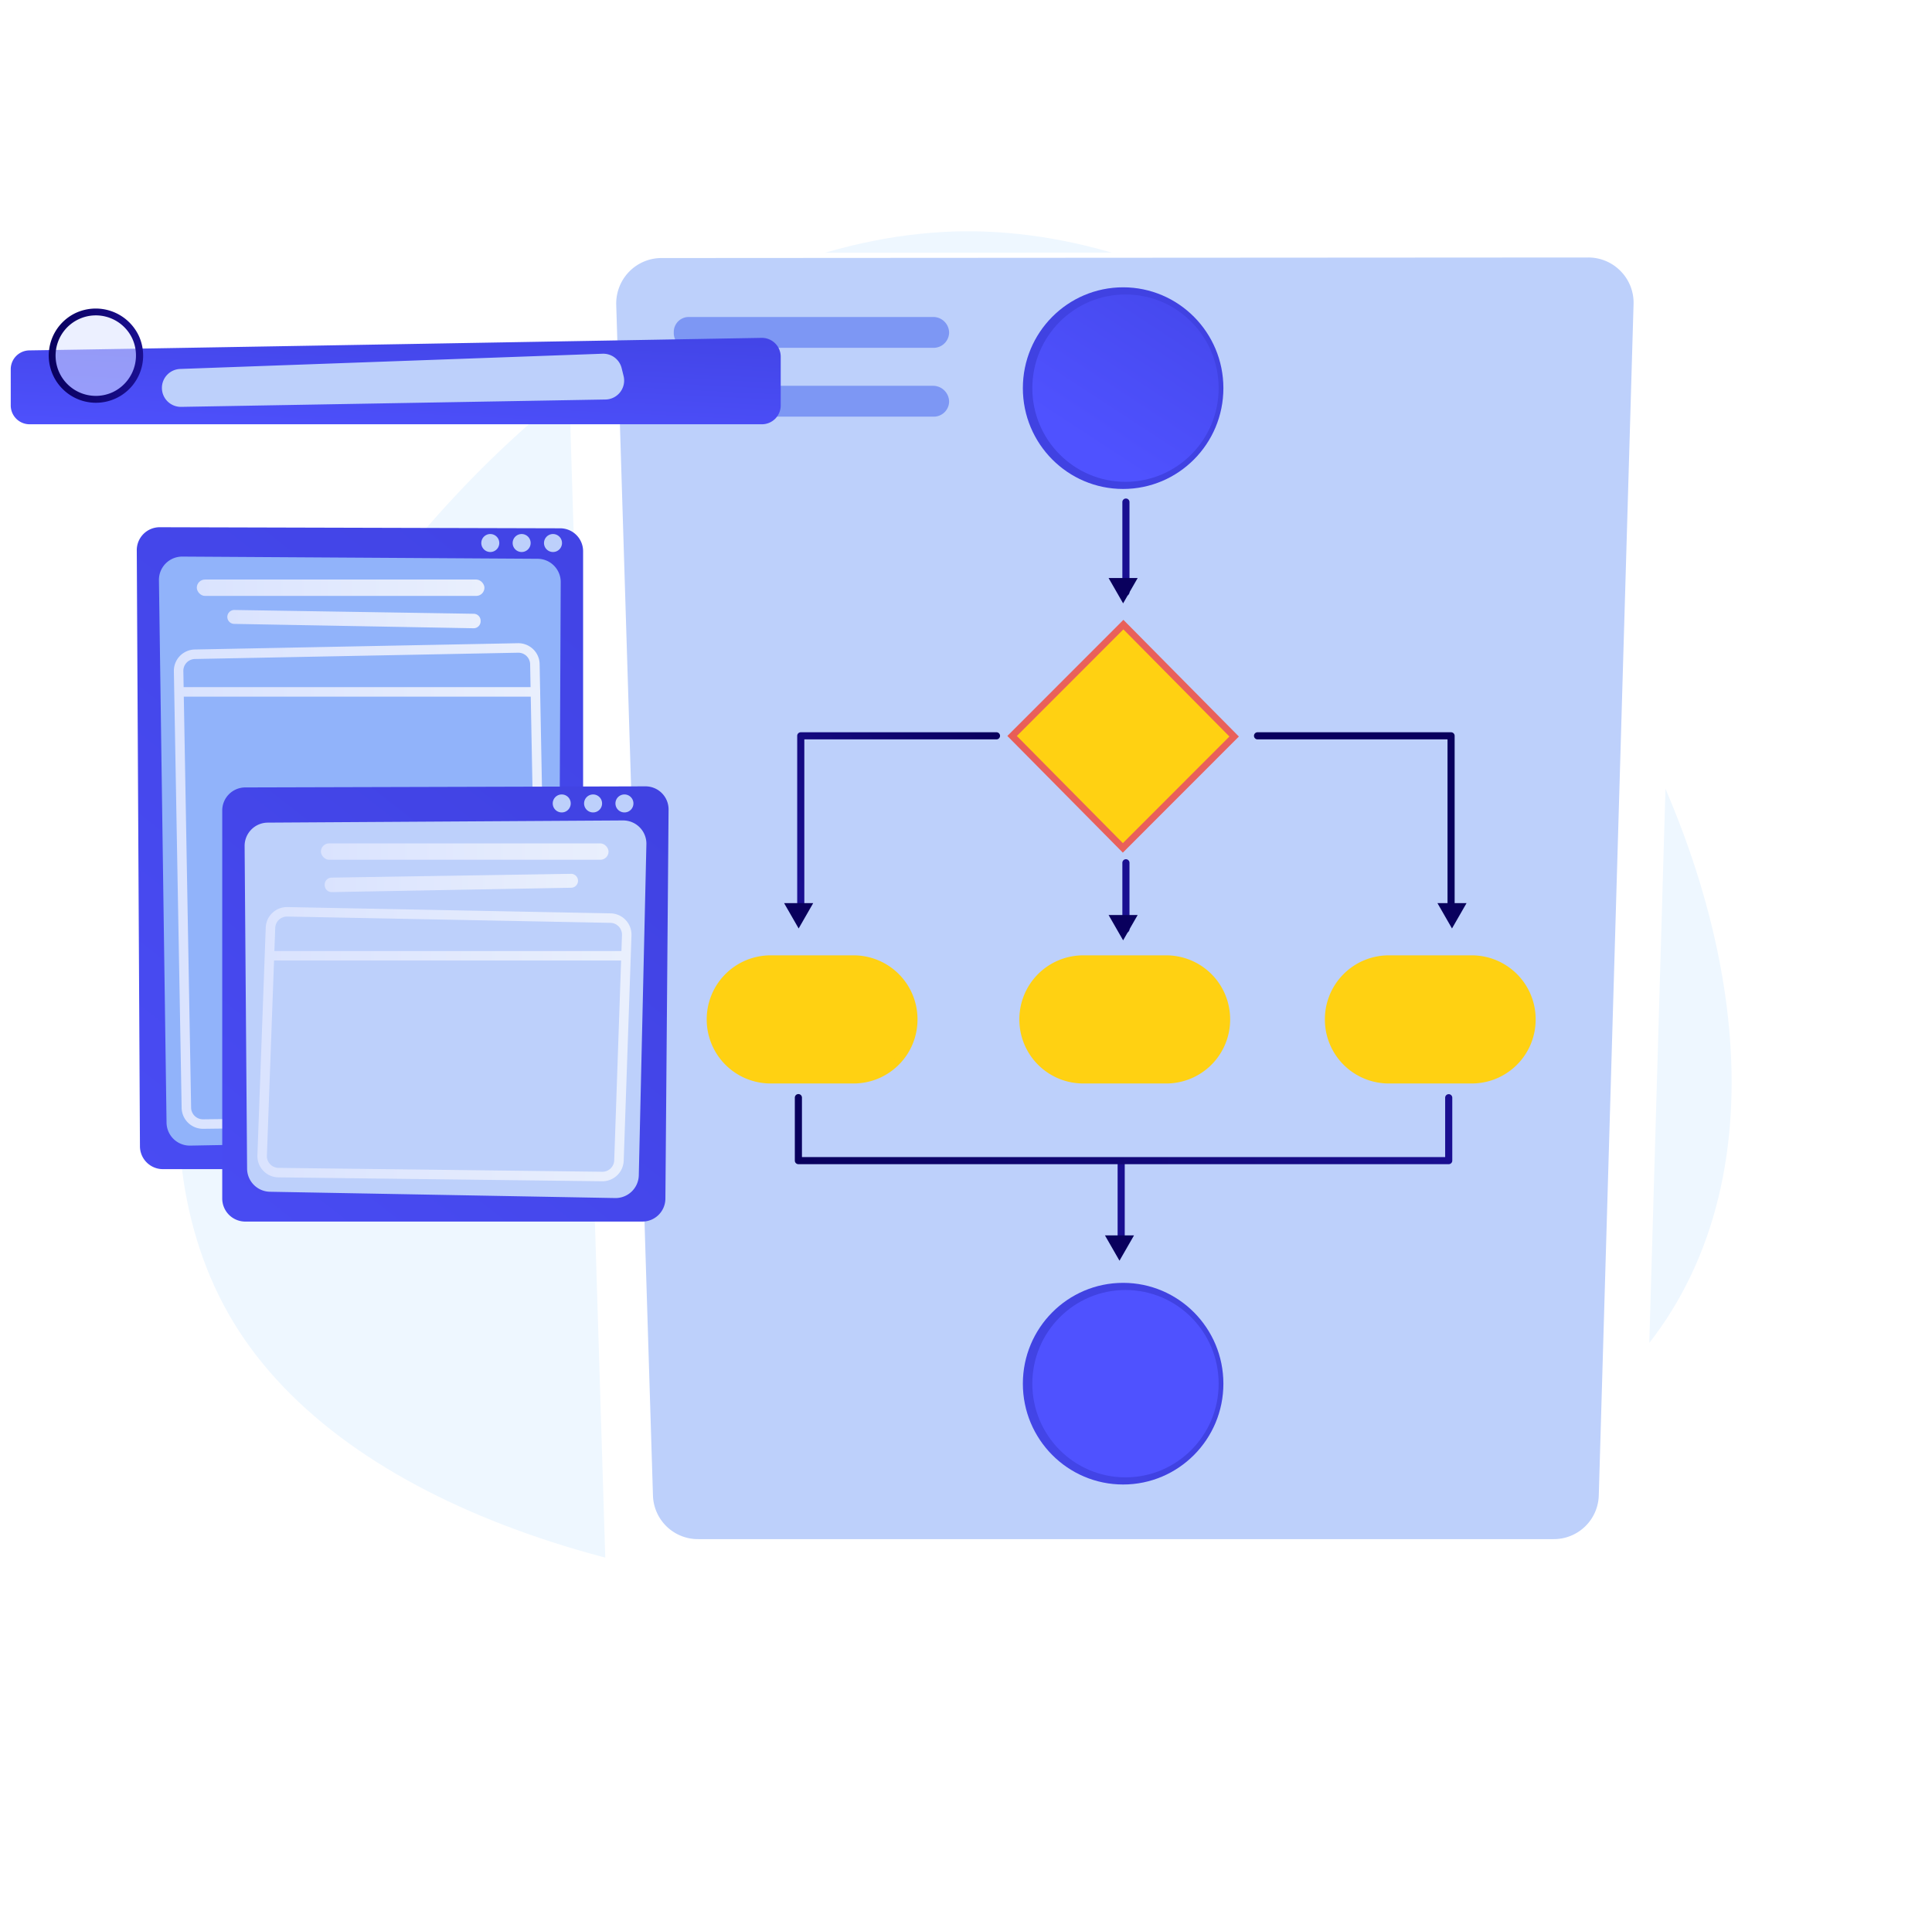 <svg xmlns="http://www.w3.org/2000/svg" xmlns:xlink="http://www.w3.org/1999/xlink" width="689.102" height="680.211" viewBox="0 0 689.102 680.211"><defs><style>.a{fill:#eef7ff;}.b{fill:#fff;}.c{fill:#bdd0fb;}.d{fill:url(#c);}.e{fill:url(#d);}.f{fill:url(#e);}.g{fill:url(#f);}.h{fill:url(#g);}.i{fill:#ffd112;}.j{fill:url(#h);}.k{fill:url(#i);}.l{fill:url(#j);}.m{fill:url(#k);}.n{fill:url(#l);}.o{fill:url(#m);}.p{fill:url(#n);}.q{fill:url(#o);}.r{fill:url(#p);}.s{fill:url(#q);}.t{fill:url(#r);}.u{fill:#7d97f4;}.v{fill:url(#s);}.w{fill:#91b3fa;}.x{fill:url(#t);}.y{fill:url(#x);}.z{opacity:0.53;fill:url(#z);}.aa{fill:url(#ab);}.ab{filter:url(#a);}</style><filter id="a" x="112.081" y="0" width="577.021" height="680.211" filterUnits="userSpaceOnUse"><feOffset dy="20" input="SourceAlpha"/><feGaussianBlur stdDeviation="30" result="b"/><feFlood flood-color="#5967e3" flood-opacity="0.302"/><feComposite operator="in" in2="b"/><feComposite in="SourceGraphic"/></filter><linearGradient id="c" x1="-0.21" y1="1.494" x2="-1.765" y2="3.668" gradientUnits="objectBoundingBox"><stop offset="0" stop-color="#4042e2"/><stop offset="1" stop-color="#4f52ff"/></linearGradient><linearGradient id="d" x1="1.142" y1="-0.489" x2="0.3" y2="0.808" xlink:href="#c"/><linearGradient id="e" x1="0.38" y1="0.601" x2="-0.981" y2="1.752" xlink:href="#c"/><linearGradient id="f" x1="1.97" y1="-1.355" x2="0.793" y2="0.13" xlink:href="#c"/><linearGradient id="g" x1="-0.939" y1="1.089" x2="0.217" y2="0.616" gradientUnits="objectBoundingBox"><stop offset="0" stop-color="#e1473d"/><stop offset="1" stop-color="#e9605a"/></linearGradient><linearGradient id="h" x1="239.664" y1="-33.921" x2="228.431" y2="-33.531" gradientUnits="objectBoundingBox"><stop offset="0" stop-color="#09005d"/><stop offset="1" stop-color="#1a0f91"/></linearGradient><linearGradient id="i" x1="59.256" y1="-132.197" x2="58.869" y2="-133.133" xlink:href="#h"/><linearGradient id="j" x1="287.307" y1="-49.704" x2="278.792" y2="-49.312" xlink:href="#h"/><linearGradient id="k" x1="70.839" y1="-145.495" x2="70.451" y2="-146.431" xlink:href="#h"/><linearGradient id="l" x1="332.699" y1="-41.664" x2="321.738" y2="-41.273" xlink:href="#h"/><linearGradient id="m" x1="81.977" y1="-157.994" x2="81.589" y2="-158.93" xlink:href="#h"/><linearGradient id="n" x1="0.982" y1="-0.027" x2="-0.16" y2="0.597" xlink:href="#h"/><linearGradient id="o" x1="81.583" y1="-132.224" x2="81.195" y2="-133.16" xlink:href="#h"/><linearGradient id="p" x1="-10.956" y1="-0.02" x2="-12.103" y2="0.599" xlink:href="#h"/><linearGradient id="q" x1="59.139" y1="-55.806" x2="58.751" y2="-56.742" xlink:href="#h"/><linearGradient id="r" x1="0" y1="0.5" x2="1" y2="0.5" xlink:href="#h"/><linearGradient id="s" x1="0.955" y1="-0.323" x2="-0.391" y2="2.114" xlink:href="#c"/><linearGradient id="t" y1="0.5" x2="1" y2="0.5" gradientUnits="objectBoundingBox"><stop offset="0" stop-color="#dae3fe"/><stop offset="1" stop-color="#e9effd"/></linearGradient><linearGradient id="x" x1="0.907" y1="-0.365" x2="0.192" y2="1.283" xlink:href="#c"/><linearGradient id="z" x1="18.753" y1="9.293" x2="19.756" y2="9.293" xlink:href="#t"/><linearGradient id="ab" x1="0.905" y1="-0.009" x2="-0.564" y2="1.825" xlink:href="#c"/></defs><g transform="translate(-174.367 -872.5)"><path class="a" d="M530.7,388.2c-85.968,130.3-425.138,133.653-509.091,4.03C-61.669,263.282,110.938,2.02,280.187,0,450.108-1.338,616.671,257.237,530.7,388.2Z" transform="translate(237.932 955.004)"/><g transform="translate(32.002 746.112)"><g transform="translate(344.447 196.388)"><g class="ab" transform="matrix(1, 0, 0, 1, -202.08, -70)"><path class="b" d="M1061.574,201.772a17.609,17.609,0,0,0-12.675-5.384l-361.7.214a17.609,17.609,0,0,0-12.672,5.4,17.817,17.817,0,0,0-4.968,12.908L683.893,679.6a17.527,17.527,0,0,0,17.649,17h333.793a17.527,17.527,0,0,0,17.651-17.03l13.573-465A17.575,17.575,0,0,0,1061.574,201.772Z" transform="translate(-467.47 -126.39)"/></g><path class="c" d="M1074.057,258.317a16.094,16.094,0,0,0-11.585-4.92l-330.6.195a16.1,16.1,0,0,0-11.582,4.936,16.282,16.282,0,0,0-4.54,11.8l13.1,424.708a16.036,16.036,0,0,0,16.132,15.558h305.088a16.036,16.036,0,0,0,16.133-15.584l12.406-424.988A16.085,16.085,0,0,0,1074.057,258.317Z" transform="translate(-698.035 -231.544)"/><g transform="translate(49.989 32.493)"><g transform="translate(112.76)"><ellipse class="d" cx="35.762" cy="35.967" rx="35.762" ry="35.967"/><ellipse class="e" cx="33.227" cy="33.418" rx="33.227" ry="33.418" transform="translate(3.379 2.549)"/></g><g transform="translate(112.76 355.136)"><ellipse class="f" cx="35.762" cy="35.967" rx="35.762" ry="35.967"/><ellipse class="g" cx="33.227" cy="33.418" rx="33.227" ry="33.418" transform="translate(3.379 2.549)"/></g><path class="h" d="M1121.092,590.613l-41.39,41.423,41.187,41.627,41.39-41.422Z" transform="translate(-972.468 -471.991)"/><path class="i" d="M1126.52,599.479l-38,38.032,37.816,38.22,38-38.033Z" transform="translate(-977.904 -477.458)"/><g transform="translate(220.484 238.303)"><path class="i" d="M1450.328,925.688a22.8,22.8,0,0,1-22.809,22.857h-29.567a22.8,22.8,0,0,1-22.809-22.857h0a22.8,22.8,0,0,1,22.809-22.857h29.567a22.8,22.8,0,0,1,22.809,22.857Z" transform="translate(-1375.144 -902.831)"/><path class="i" d="M1451.493,928.412a20.974,20.974,0,0,1-20.985,21.164h-27.442a20.974,20.974,0,0,1-20.985-21.164h0a20.974,20.974,0,0,1,20.985-21.164h27.442a20.974,20.974,0,0,1,20.985,21.164Z" transform="translate(-1379.422 -905.555)"/></g><g transform="translate(111.509 238.303)"><path class="i" d="M1166.039,925.688a22.8,22.8,0,0,1-22.809,22.857h-29.567a22.8,22.8,0,0,1-22.809-22.857h0a22.8,22.8,0,0,1,22.809-22.857h29.567a22.8,22.8,0,0,1,22.809,22.857Z" transform="translate(-1090.855 -902.831)"/><path class="i" d="M1167.2,928.412a20.974,20.974,0,0,1-20.985,21.164h-27.442a20.974,20.974,0,0,1-20.985-21.164h0a20.974,20.974,0,0,1,20.985-21.164h27.442a20.974,20.974,0,0,1,20.985,21.164Z" transform="translate(-1095.133 -905.555)"/></g><g transform="translate(0 238.303)"><path class="i" d="M875.139,925.688a22.8,22.8,0,0,1-22.809,22.857H822.763a22.8,22.8,0,0,1-22.809-22.857h0a22.8,22.8,0,0,1,22.809-22.857H852.33a22.8,22.8,0,0,1,22.809,22.857Z" transform="translate(-799.955 -902.831)"/><path class="i" d="M876.3,928.412a20.974,20.974,0,0,1-20.985,21.164H827.876a20.974,20.974,0,0,1-20.985-21.164h0a20.974,20.974,0,0,1,20.985-21.164h27.442A20.974,20.974,0,0,1,876.3,928.412Z" transform="translate(-804.232 -905.555)"/></g><g transform="translate(143.333 75.343)"><path class="j" d="M1187.976,512.415a1.27,1.27,0,0,1-1.27-1.27V478.977a1.27,1.27,0,1,1,2.54,0v32.169A1.27,1.27,0,0,1,1187.976,512.415Z" transform="translate(-1181.788 -477.707)"/><path class="k" d="M1184.254,551.69l-5.189,9.039-5.189-9.039Z" transform="translate(-1173.875 -523.33)"/></g><g transform="translate(143.333 204.018)"><path class="l" d="M1187.976,839.632a1.27,1.27,0,0,1-1.27-1.27v-23.7a1.27,1.27,0,1,1,2.54,0v23.7A1.27,1.27,0,0,1,1187.976,839.632Z" transform="translate(-1181.788 -813.389)"/><path class="m" d="M1184.254,865.288l-5.189,9.039-5.189-9.039Z" transform="translate(-1173.875 -845.394)"/></g><g transform="translate(142.034 310.683)"><path class="n" d="M1183.559,1125.514a1.27,1.27,0,0,1-1.27-1.27v-31.322a1.27,1.27,0,1,1,2.54,0v31.322A1.27,1.27,0,0,1,1183.559,1125.514Z" transform="translate(-1177.765 -1091.652)"/><path class="o" d="M1180.865,1163.426l-5.189,9.039-5.189-9.039Z" transform="translate(-1170.486 -1135.913)"/></g><g transform="translate(27.6 158.728)"><path class="p" d="M885.42,758.306a1.27,1.27,0,0,1-1.27-1.27V696.508a1.27,1.27,0,0,1,1.27-1.27h69.84a1.27,1.27,0,0,1,0,2.539H886.69v59.258A1.27,1.27,0,0,1,885.42,758.306Z" transform="translate(-879.476 -695.238)"/><path class="q" d="M882.334,854.245l-5.189,9.039-5.189-9.039Z" transform="translate(-871.956 -793.294)"/></g><g transform="translate(195.234 158.728)"><path class="r" d="M1379.537,758.306a1.27,1.27,0,0,1-1.27-1.27V697.777h-67.724a1.27,1.27,0,1,1,0-2.539h68.993a1.27,1.27,0,0,1,1.27,1.27v60.528A1.27,1.27,0,0,1,1379.537,758.306Z" transform="translate(-1309.274 -695.238)"/><path class="s" d="M1479.888,854.245l5.189,9.039,5.189-9.039Z" transform="translate(-1414.487 -793.294)"/></g><path class="t" d="M1115.166,1057H883.212a1.27,1.27,0,0,1-1.27-1.27v-22.434a1.27,1.27,0,1,1,2.539,0v21.164H1113.9v-21.164a1.27,1.27,0,1,1,2.54,0v22.434A1.269,1.269,0,0,1,1115.166,1057Z" transform="translate(-850.514 -744.198)"/></g><g transform="translate(38.242 43.076)"><path class="u" d="M867.511,314.473a5.544,5.544,0,0,1-5.637,5.294H774.582a5.224,5.224,0,0,1-5.27-5.294v-.283a5.338,5.338,0,0,1,5.27-5.427h87.293a5.657,5.657,0,0,1,5.637,5.427Z" transform="translate(-769.312 -308.762)"/><path class="u" d="M867.511,378.606a5.471,5.471,0,0,1-5.637,5.206H774.582a5.15,5.15,0,0,1-5.27-5.206v-.283a5.416,5.416,0,0,1,5.27-5.516h87.293a5.733,5.733,0,0,1,5.637,5.516Z" transform="translate(-769.312 -348.257)"/></g></g><g transform="translate(191.148 314.466)"><path class="v" d="M278.944,733.41h141.7a8.182,8.182,0,0,0,8.182-8.182V512.989a8.181,8.181,0,0,0-8.159-8.182l-142.837-.383a8.182,8.182,0,0,0-8.2,8.225l1.133,212.622A8.182,8.182,0,0,0,278.944,733.41Z" transform="translate(-269.629 -504.424)"/><path class="w" d="M298.607,531.744l126.706.78a8.3,8.3,0,0,1,8.251,8.34l-.884,190.492a8.3,8.3,0,0,1-8.15,8.262l-123.11,2.246a8.3,8.3,0,0,1-8.452-8.184l-2.711-193.518A8.3,8.3,0,0,1,298.607,531.744Z" transform="translate(-282.348 -521.271)"/><rect class="x" width="102.593" height="5.841" rx="2.92" transform="translate(21.411 18.661)"/><path class="x" d="M353.894,584.037h0a2.484,2.484,0,0,0,2.435,2.349l85.379,1.556a2.484,2.484,0,0,0,2.529-2.483v-.2a2.484,2.484,0,0,0-2.444-2.483l-85.379-1.353A2.483,2.483,0,0,0,353.894,584.037Z" transform="translate(-321.591 -551.905)"/><path class="x" d="M314.5,785.586a7.611,7.611,0,0,1-7.59-7.457l-2.77-155.8a7.6,7.6,0,0,1,7.443-7.726l115.278-2.244a7.623,7.623,0,0,1,5.412,2.121,7.542,7.542,0,0,1,2.326,5.326l2.971,156.657a7.592,7.592,0,0,1-7.5,7.735l-115.48,1.386Zm112.511-169.84h-.084L311.644,617.99a4.212,4.212,0,0,0-4.123,4.28l2.77,155.8a4.231,4.231,0,0,0,4.256,4.13l115.48-1.386a4.206,4.206,0,0,0,4.154-4.285l-2.971-156.657a4.205,4.205,0,0,0-4.2-4.125Z" transform="translate(-290.907 -570.985)"/><path class="x" d="M435.5,656.638H309.732a1.693,1.693,0,1,1,0-3.386H435.5a1.693,1.693,0,1,1,0,3.386Z" transform="translate(-293.315 -596.203)"/><g transform="translate(122.886 2.425)"><path class="c" d="M596.624,513.957a3.208,3.208,0,1,1-3.208-3.208A3.208,3.208,0,0,1,596.624,513.957Z" transform="translate(-590.208 -510.749)"/><path class="c" d="M625.8,513.957a3.208,3.208,0,1,1-3.208-3.208A3.208,3.208,0,0,1,625.8,513.957Z" transform="translate(-608.201 -510.749)"/><path class="c" d="M654.976,513.957a3.208,3.208,0,1,1-3.208-3.208A3.208,3.208,0,0,1,654.976,513.957Z" transform="translate(-626.193 -510.749)"/></g></g><g transform="translate(142.365 236.475)"><g transform="translate(0 0)"><g transform="translate(3.832 10.439)"><path class="y" d="M158.981,332.669c37.515-.553,223.086-3.8,261.173-4.47a6.722,6.722,0,0,1,6.839,6.722V352.3a6.723,6.723,0,0,1-6.723,6.723H159.084a6.723,6.723,0,0,1-6.723-6.723v-12.9A6.719,6.719,0,0,1,158.981,332.669Z" transform="translate(-152.361 -328.198)"/><path class="c" d="M293.021,355.145h0a6.765,6.765,0,0,0,6.883,6.764l151.336-2.625a6.765,6.765,0,0,0,6.453-8.376L457,348.1a6.765,6.765,0,0,0-6.814-5.149l-150.648,5.433A6.765,6.765,0,0,0,293.021,355.145Z" transform="translate(-239.103 -337.293)"/></g><path class="t" d="M166.317,377.223,143.05,400.909a2.389,2.389,0,0,0,.168,3.5l.175.147a2.22,2.22,0,0,0,3.138-.283l21.3-25.7Z" transform="translate(-142.365 -347.991)"/><path class="z" d="M220.136,313.974a15.4,15.4,0,1,1-20.414-7.016A15.264,15.264,0,0,1,220.136,313.974Z" transform="translate(-172.284 -303.717)"/><path class="t" d="M196.2,302.667a16.832,16.832,0,1,0,22.715,7.806A16.986,16.986,0,0,0,196.2,302.667Zm13.432,28.144a14.359,14.359,0,1,1,7.011-19.254A14.49,14.49,0,0,1,209.635,330.811Z" transform="translate(-169.5 -300.964)"/></g></g><g transform="translate(221.63 406.901)"><g transform="translate(0 0)"><path class="aa" d="M499.032,900.822h-141.7a8.227,8.227,0,0,1-8.182-8.271V754.224a8.227,8.227,0,0,1,8.16-8.272l142.837-.388a8.227,8.227,0,0,1,8.2,8.316L507.214,892.6A8.227,8.227,0,0,1,499.032,900.822Z" transform="translate(-349.147 -745.565)"/><path class="c" d="M504.934,777.292l-126.706.78a8.3,8.3,0,0,0-8.251,8.34l.884,115.074a8.3,8.3,0,0,0,8.151,8.262l123.11,2.246a8.3,8.3,0,0,0,8.452-8.184l2.711-118.1A8.3,8.3,0,0,0,504.934,777.292Z" transform="translate(-361.993 -765.13)"/><rect class="x" width="102.593" height="5.841" rx="2.92" transform="translate(35.196 20.35)"/><path class="x" d="M534.851,829.585h0a2.484,2.484,0,0,1-2.435,2.349l-85.379,1.556a2.484,2.484,0,0,1-2.529-2.483v-.2a2.484,2.484,0,0,1,2.444-2.483l85.379-1.353A2.483,2.483,0,0,1,534.851,829.585Z" transform="translate(-407.954 -795.764)"/><path class="x" d="M504.933,955.717h-.092L389.362,954.33a7.592,7.592,0,0,1-7.5-7.735l2.972-81.27a7.593,7.593,0,0,1,7.738-7.416l115.278,2.244a7.6,7.6,0,0,1,7.443,7.725c0,.01,0,.019,0,.029l-2.771,80.381A7.6,7.6,0,0,1,504.933,955.717ZM392.422,861.294a4.205,4.205,0,0,0-4.2,4.125l-2.972,81.27a4.208,4.208,0,0,0,4.156,4.255l115.479,1.385h.051a4.216,4.216,0,0,0,4.2-4.131l2.771-80.394a4.211,4.211,0,0,0-4.123-4.267l-115.279-2.244ZM513.6,867.848h0Z" transform="translate(-369.321 -814.844)"/><path class="x" d="M516.585,902.186H390.82a1.693,1.693,0,0,1,0-3.386H516.585a1.693,1.693,0,0,1,0,3.386Z" transform="translate(-373.802 -840.061)"/></g><g transform="translate(117.884 2.891)"><path class="c" d="M663.094,756.316a3.208,3.208,0,1,1-3.208-3.208A3.208,3.208,0,0,1,663.094,756.316Z" transform="translate(-656.678 -753.108)"/><path class="c" d="M692.27,756.316a3.208,3.208,0,1,1-3.208-3.208A3.208,3.208,0,0,1,692.27,756.316Z" transform="translate(-674.671 -753.108)"/><path class="c" d="M721.446,756.316a3.208,3.208,0,1,1-3.208-3.208A3.208,3.208,0,0,1,721.446,756.316Z" transform="translate(-692.663 -753.108)"/></g></g></g></g></svg>